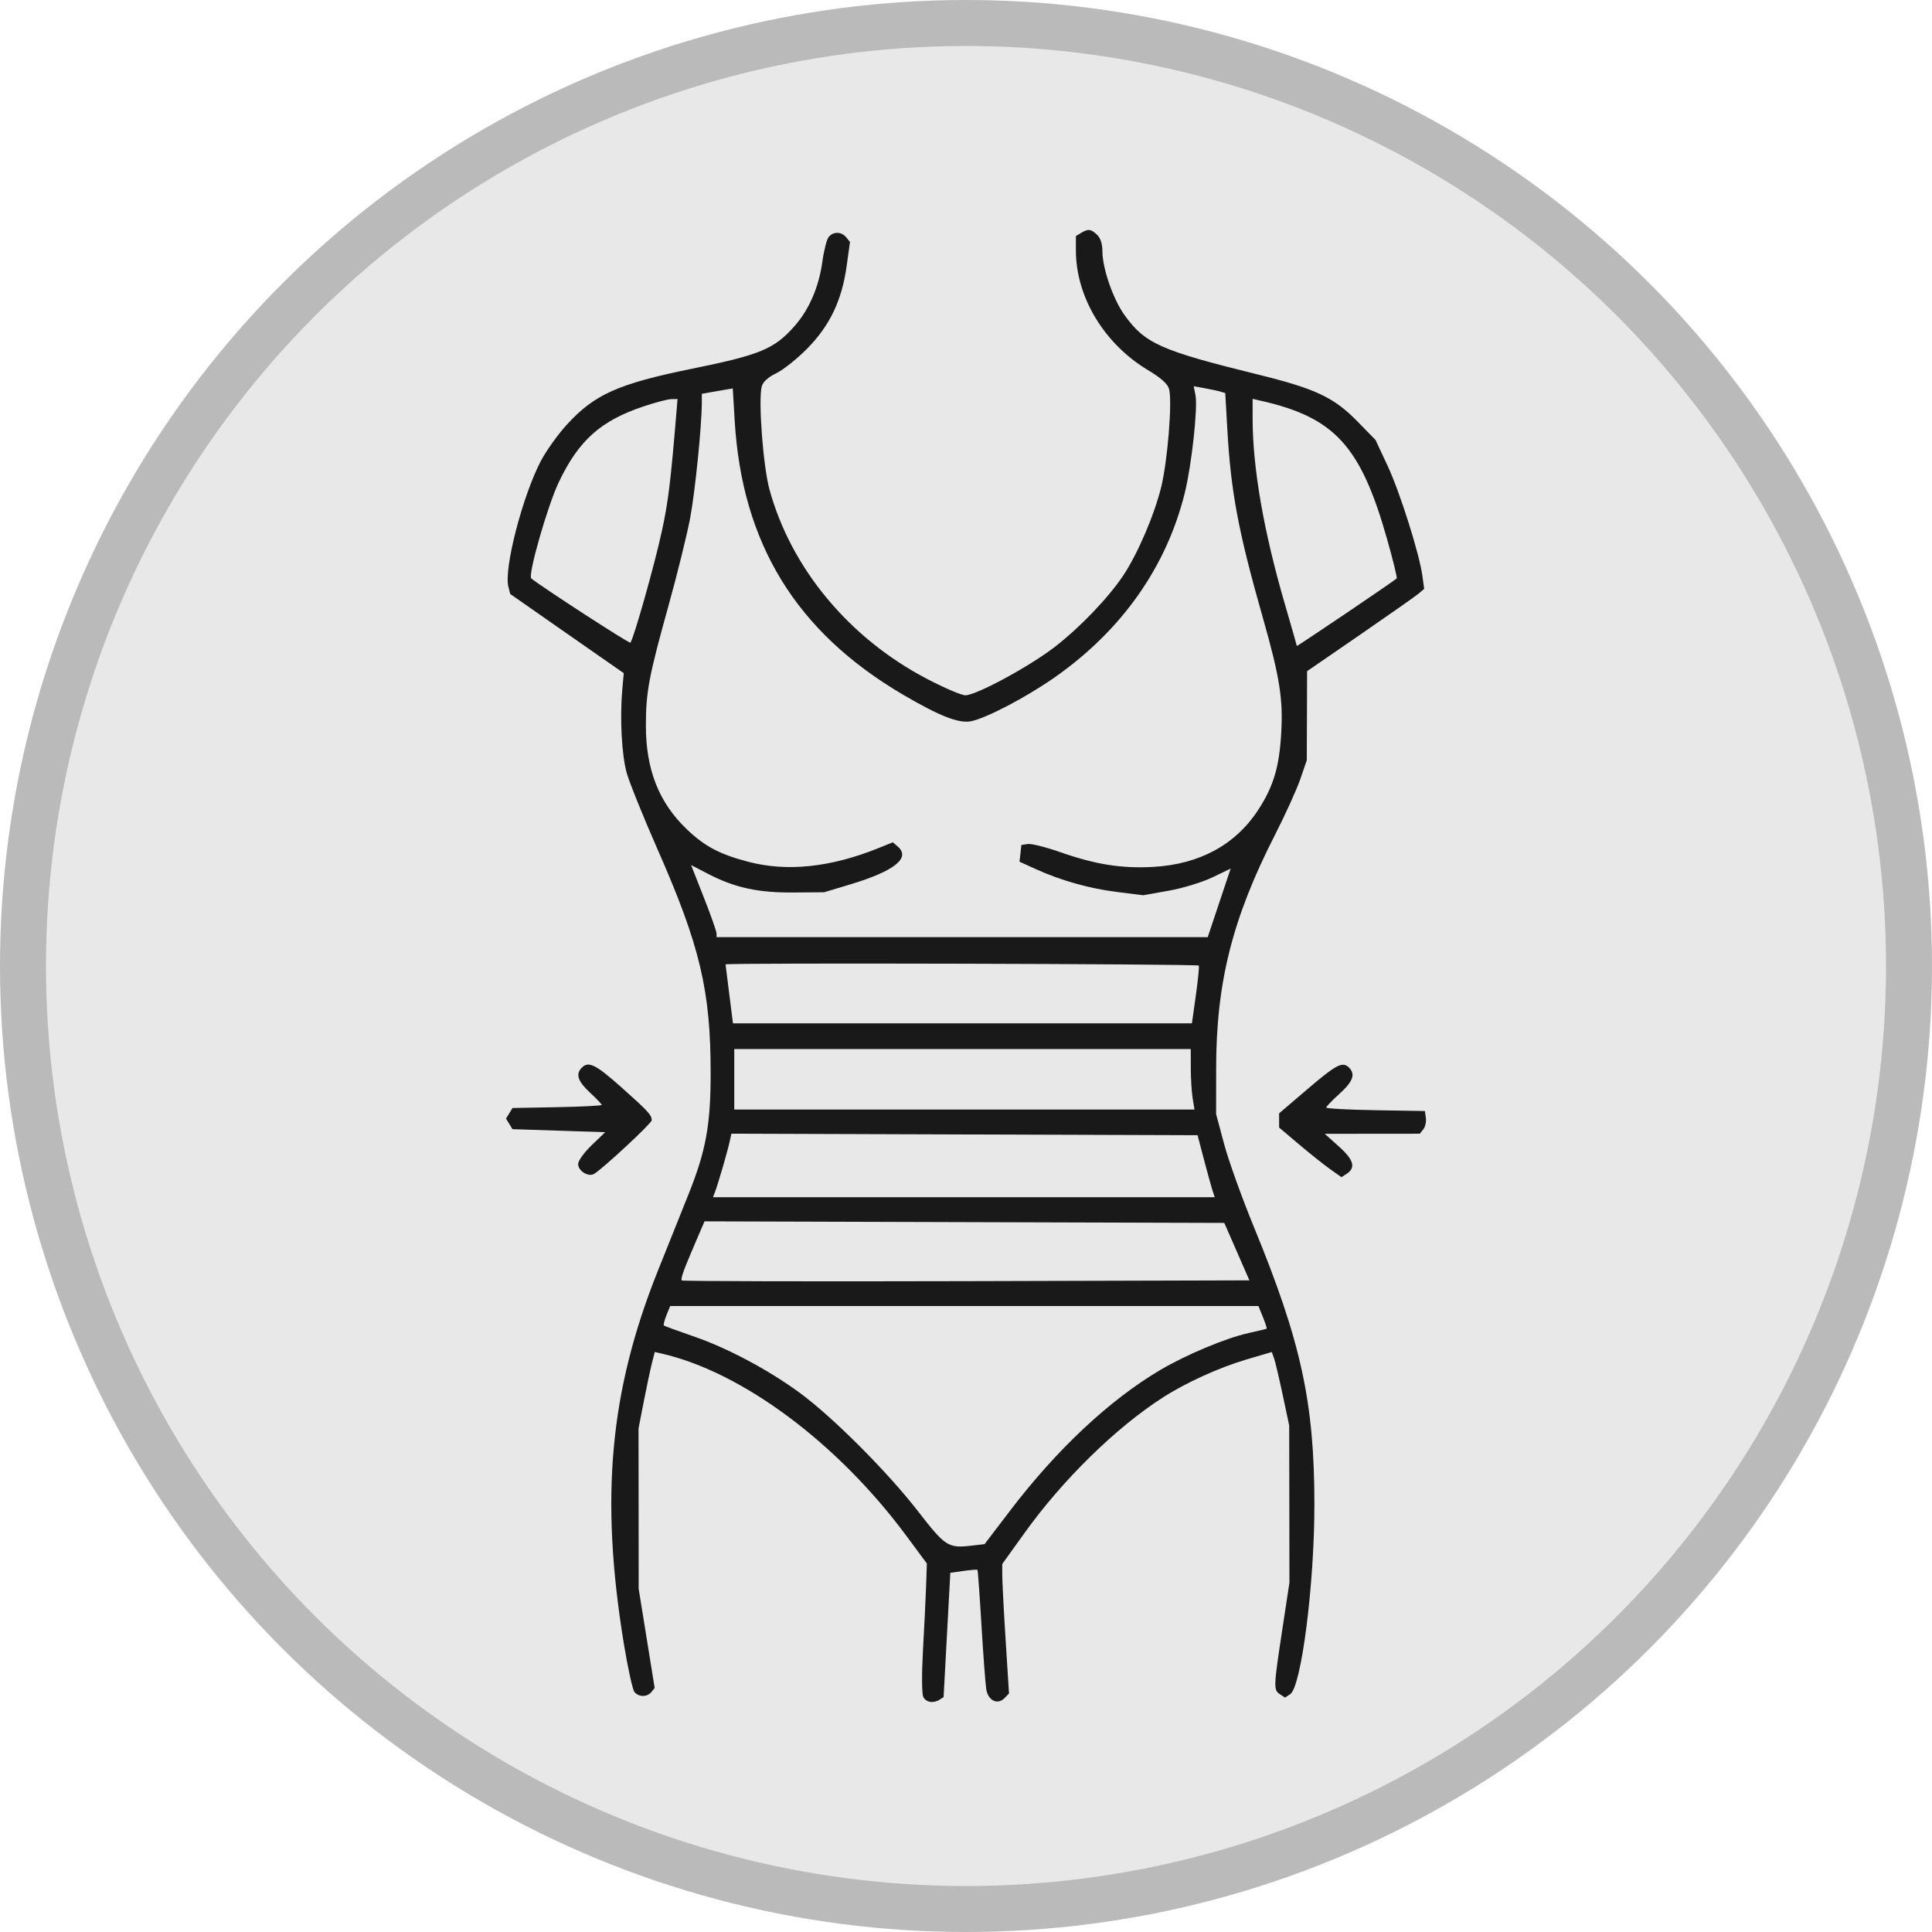 <svg xmlns="http://www.w3.org/2000/svg" fill="none" viewBox="0 0 42 42" height="42" width="42">
<circle fill-opacity="0.1" fill="#191919" r="20" cy="21" cx="21"></circle>
<circle stroke-opacity="0.3" stroke="#191919" r="20.5" cy="21" cx="21"></circle>
<path fill="#191919" d="M23.501 5.064L23.389 5.131V5.442C23.389 6.456 24.001 7.472 24.956 8.046C25.245 8.219 25.388 8.349 25.416 8.462C25.485 8.743 25.384 9.995 25.247 10.573C25.102 11.178 24.732 12.043 24.414 12.517C24.09 13.001 23.475 13.642 22.932 14.062C22.38 14.489 21.223 15.115 20.985 15.115C20.901 15.115 20.522 14.952 20.142 14.753C18.457 13.87 17.198 12.354 16.729 10.646C16.59 10.14 16.482 8.709 16.559 8.403C16.585 8.302 16.696 8.2 16.872 8.116C17.023 8.044 17.327 7.802 17.549 7.577C18.04 7.079 18.303 6.527 18.406 5.781L18.478 5.26L18.396 5.159C18.294 5.033 18.114 5.029 18.014 5.153C17.972 5.204 17.91 5.447 17.877 5.693C17.801 6.239 17.59 6.729 17.275 7.086C16.834 7.587 16.53 7.714 15.038 8.017C13.44 8.342 12.921 8.575 12.323 9.231C12.123 9.45 11.867 9.81 11.753 10.03C11.355 10.797 10.953 12.359 11.051 12.752L11.092 12.913L12.326 13.774L13.56 14.634L13.528 14.99C13.473 15.612 13.515 16.415 13.625 16.806C13.684 17.015 13.986 17.762 14.296 18.467C15.219 20.564 15.449 21.536 15.449 23.326C15.449 24.456 15.347 25.015 14.969 25.959C14.816 26.339 14.517 27.088 14.303 27.622C13.252 30.246 13.041 32.56 13.564 35.747C13.65 36.267 13.752 36.733 13.792 36.782C13.884 36.896 14.069 36.897 14.161 36.783L14.232 36.695L14.058 35.616L13.884 34.538L13.883 32.796L13.881 31.055L13.996 30.463C14.06 30.137 14.139 29.763 14.173 29.631L14.234 29.391L14.378 29.424C16.129 29.823 18.201 31.363 19.694 33.375L20.149 33.989L20.132 34.494C20.122 34.771 20.092 35.398 20.064 35.886C20.036 36.389 20.039 36.823 20.071 36.888C20.131 37.01 20.293 37.036 20.43 36.947L20.513 36.893L20.586 35.542L20.659 34.191L20.946 34.151C21.104 34.129 21.24 34.118 21.249 34.127C21.258 34.136 21.297 34.676 21.336 35.327C21.375 35.978 21.422 36.604 21.44 36.72C21.479 36.969 21.685 37.071 21.837 36.916L21.935 36.815L21.861 35.644C21.82 34.999 21.788 34.366 21.788 34.236L21.788 34L22.273 33.325C23.104 32.166 24.257 31.037 25.278 30.381C25.782 30.057 26.511 29.726 27.103 29.552L27.647 29.392L27.695 29.522C27.721 29.593 27.806 29.953 27.884 30.32L28.026 30.989L28.029 32.698L28.031 34.407L27.876 35.425C27.686 36.675 27.683 36.738 27.823 36.83L27.935 36.904L28.047 36.831C28.29 36.674 28.576 34.433 28.574 32.698C28.572 30.488 28.285 29.171 27.262 26.681C26.999 26.042 26.706 25.227 26.611 24.869L26.437 24.219L26.438 23.233C26.438 21.363 26.789 19.968 27.714 18.155C27.941 17.712 28.189 17.165 28.267 16.939L28.408 16.528L28.412 15.559L28.415 14.591L29.568 13.798C30.201 13.362 30.774 12.96 30.84 12.904L30.96 12.802L30.923 12.527C30.859 12.044 30.433 10.697 30.163 10.121L29.902 9.563L29.511 9.163C28.996 8.637 28.606 8.453 27.348 8.142C25.227 7.619 24.892 7.47 24.446 6.849C24.196 6.502 23.965 5.832 23.965 5.456C23.965 5.301 23.922 5.17 23.848 5.102C23.714 4.977 23.657 4.97 23.501 5.064ZM15.593 8.502L15.257 8.561V8.739C15.257 9.253 15.111 10.695 15.001 11.276C14.931 11.641 14.718 12.502 14.527 13.188C14.104 14.708 14.041 15.043 14.041 15.779C14.041 16.726 14.323 17.444 14.923 18.02C15.315 18.397 15.642 18.571 16.265 18.734C17.114 18.957 18.063 18.856 19.11 18.432L19.409 18.311L19.513 18.4C19.805 18.648 19.449 18.935 18.491 19.224L17.915 19.397L17.242 19.402C16.479 19.408 15.972 19.297 15.399 19L15.024 18.806L15.3 19.508C15.452 19.893 15.576 20.246 15.577 20.291L15.577 20.373H20.916H26.255L26.504 19.628L26.753 18.883L26.353 19.075C26.133 19.18 25.706 19.311 25.403 19.364L24.853 19.462L24.285 19.391C23.678 19.315 23.062 19.142 22.507 18.889L22.163 18.733L22.184 18.551L22.204 18.369L22.345 18.348C22.423 18.337 22.739 18.416 23.049 18.525C23.82 18.795 24.388 18.885 25.079 18.845C26.08 18.787 26.861 18.362 27.352 17.607C27.685 17.095 27.81 16.678 27.853 15.93C27.895 15.195 27.819 14.715 27.456 13.439C26.919 11.554 26.758 10.697 26.68 9.316L26.636 8.545L26.533 8.514C26.477 8.497 26.322 8.464 26.19 8.44L25.95 8.396L25.989 8.593C26.042 8.864 25.905 10.114 25.756 10.716C25.36 12.32 24.39 13.698 22.94 14.717C22.32 15.153 21.438 15.616 21.105 15.68C20.843 15.731 20.419 15.564 19.628 15.1C17.308 13.737 16.129 11.816 15.971 9.139L15.93 8.444L15.593 8.502ZM13.996 8.833C13.063 9.143 12.582 9.571 12.149 10.479C11.902 10.996 11.47 12.509 11.55 12.575C11.784 12.765 13.681 13.995 13.704 13.971C13.771 13.902 14.226 12.292 14.384 11.566C14.527 10.911 14.577 10.503 14.706 8.953L14.729 8.674L14.593 8.677C14.518 8.678 14.249 8.748 13.996 8.833ZM27.231 9.102C27.231 10.174 27.473 11.562 27.938 13.154C28.077 13.63 28.191 14.03 28.191 14.043C28.191 14.061 30.275 12.653 30.363 12.575C30.378 12.562 30.283 12.174 30.152 11.713C29.579 9.692 29.015 9.076 27.407 8.711L27.231 8.671V9.102ZM15.773 20.965C15.775 20.983 15.812 21.279 15.855 21.622L15.934 22.247H20.923H25.911L25.998 21.631C26.045 21.292 26.073 21.004 26.061 20.991C26.025 20.954 15.769 20.928 15.773 20.965ZM15.962 23.463V24.12H20.964H25.967L25.927 23.873C25.905 23.738 25.887 23.442 25.887 23.216L25.886 22.805H20.924H15.962V23.463ZM12.645 23.213C12.51 23.352 12.562 23.507 12.824 23.751C12.965 23.881 13.08 24.002 13.08 24.02C13.08 24.037 12.644 24.059 12.111 24.069L11.141 24.087L11.071 24.202L11 24.317L11.071 24.432L11.141 24.547L12.149 24.58L13.157 24.613L12.862 24.896C12.7 25.052 12.568 25.235 12.568 25.304C12.568 25.455 12.79 25.593 12.914 25.52C13.107 25.406 14.169 24.418 14.168 24.354C14.166 24.238 14.095 24.16 13.508 23.637C12.948 23.138 12.793 23.061 12.645 23.213ZM28.431 23.67L27.807 24.203V24.358V24.512L28.235 24.874C28.47 25.073 28.775 25.316 28.913 25.414L29.162 25.591L29.269 25.522C29.479 25.387 29.434 25.219 29.111 24.928L28.799 24.648L29.832 24.647L30.865 24.646L30.941 24.551C30.984 24.499 31.009 24.388 30.997 24.304L30.976 24.153L29.904 24.135C29.314 24.125 28.831 24.099 28.831 24.077C28.831 24.056 28.961 23.921 29.119 23.778C29.411 23.514 29.47 23.356 29.331 23.213C29.189 23.068 29.059 23.134 28.431 23.67ZM15.86 24.826C15.812 25.045 15.606 25.751 15.544 25.911L15.5 26.026H20.953H26.407L26.358 25.878C26.332 25.797 26.248 25.494 26.172 25.204L26.034 24.679L20.967 24.662L15.9 24.645L15.86 24.826ZM15.139 26.962C14.86 27.61 14.79 27.803 14.822 27.836C14.839 27.853 17.622 27.86 21.007 27.851L27.161 27.834L26.888 27.209L26.615 26.585L20.966 26.568L15.316 26.551L15.139 26.962ZM14.488 28.592C14.444 28.701 14.419 28.802 14.432 28.815C14.446 28.828 14.731 28.932 15.065 29.047C15.806 29.3 16.699 29.775 17.389 30.281C18.105 30.807 19.295 31.999 19.957 32.854C20.551 33.62 20.612 33.66 21.119 33.601L21.404 33.568L21.961 32.837C22.979 31.503 24.118 30.436 25.222 29.783C25.788 29.449 26.646 29.09 27.143 28.979C27.35 28.933 27.526 28.891 27.536 28.884C27.545 28.878 27.508 28.765 27.455 28.633L27.357 28.392H20.963H14.569L14.488 28.592Z" clip-rule="evenodd" fill-rule="evenodd"></path>
</svg>
